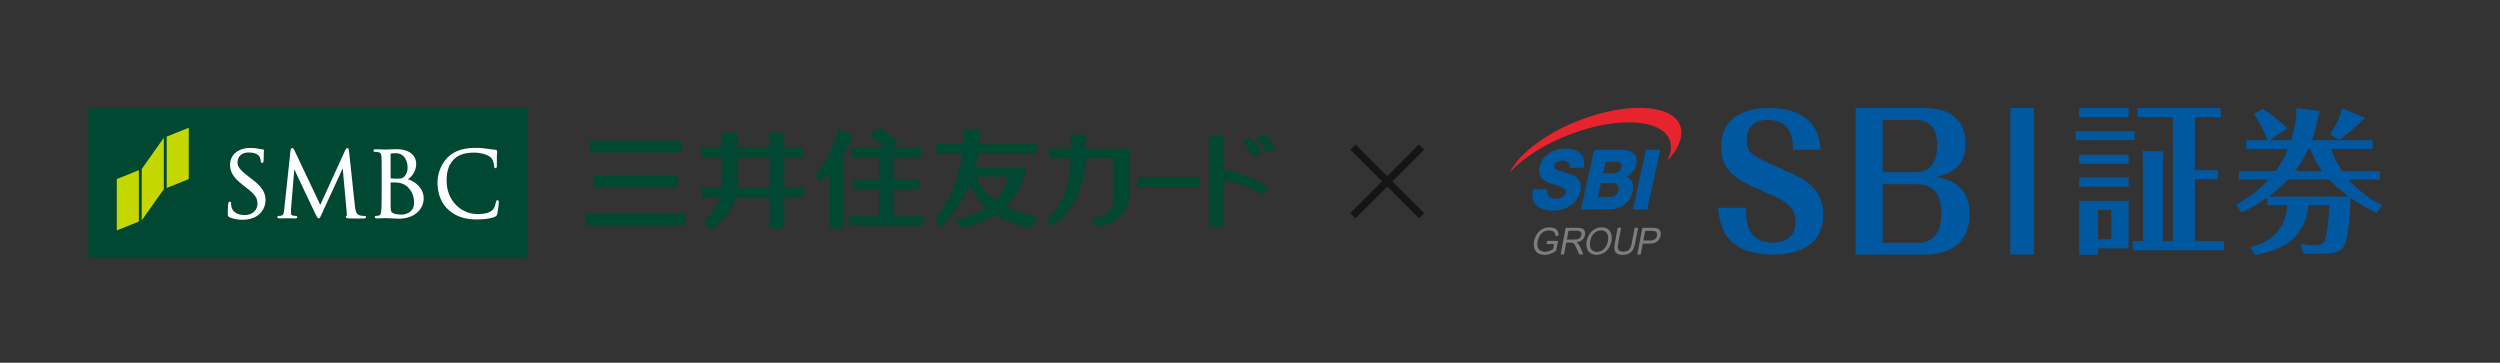 <svg width="255" height="37" viewBox="0 0 255 37" fill="none" xmlns="http://www.w3.org/2000/svg">
<rect x="0" y="0" width="255" height="37" fill="#333333" stroke="none"/>
<path d="M138 15L145 22M145 15L138 22" stroke="#161514" stroke-width="0.75"/>
<path d="M9 11L9 26.271L53.841 26.271V11L9 11Z" fill="#004831"/>
<path d="M11.912 18.266V23.502L14.164 22.596V17.355L11.912 18.266Z" fill="#C4D700"/>
<path d="M17.002 13.937V19.172L19.254 18.266V13.025L17.002 13.937Z" fill="#C4D700"/>
<path d="M14.457 17.238V22.474L16.709 19.294V14.053L14.457 17.238Z" fill="#C4D700"/>
<path d="M23.467 16.812C23.467 17.44 23.685 18.022 24.744 18.853L25.181 19.192C26.028 19.855 26.262 20.2 26.262 20.787C26.262 21.374 25.815 21.936 24.957 21.936C24.601 21.936 23.77 21.855 23.6 21.06C23.573 20.939 23.573 20.817 23.573 20.736C23.573 20.686 23.573 20.569 23.429 20.569C23.296 20.569 23.291 20.711 23.28 20.777L23.27 20.888C23.254 21.076 23.232 21.384 23.232 21.754C23.232 22.002 23.238 22.078 23.413 22.164C23.786 22.331 24.223 22.417 24.739 22.417C25.325 22.417 25.841 22.281 26.23 22.017C26.858 21.592 27.082 20.929 27.082 20.443C27.082 19.724 26.848 19.136 25.65 18.235L25.378 18.032C24.457 17.313 24.228 17.025 24.228 16.549C24.228 15.956 24.675 15.551 25.341 15.551C26.14 15.551 26.406 15.865 26.486 16.002C26.539 16.093 26.592 16.331 26.603 16.432C26.603 16.503 26.624 16.615 26.752 16.615C26.89 16.615 26.89 16.432 26.89 16.336C26.89 15.845 26.912 15.556 26.922 15.435V15.359C26.927 15.273 26.874 15.227 26.762 15.227C26.698 15.227 26.624 15.227 26.443 15.182C26.166 15.121 25.873 15.091 25.532 15.091C24.297 15.091 23.467 15.779 23.467 16.807V16.812Z" fill="white"/>
<path d="M35.228 15.288C35.228 15.288 32.678 20.873 32.667 20.899C32.651 20.884 30.005 15.278 30.005 15.278C29.968 15.192 29.92 15.101 29.808 15.101C29.68 15.101 29.648 15.253 29.637 15.319L28.993 21.329C28.961 21.648 28.935 21.952 28.701 21.997C28.573 22.023 28.53 22.023 28.445 22.023C28.354 22.023 28.285 22.068 28.285 22.134C28.285 22.19 28.312 22.281 28.503 22.281C28.658 22.281 28.945 22.271 29.057 22.266C29.174 22.261 29.206 22.261 29.206 22.261H29.43C29.536 22.261 29.856 22.276 30.09 22.281C30.165 22.281 30.319 22.281 30.319 22.134C30.319 22.073 30.255 22.023 30.175 22.023C30.085 22.023 30.005 22.018 29.856 21.982C29.749 21.962 29.675 21.871 29.675 21.759C29.675 21.602 29.675 21.441 29.685 21.299C29.685 21.299 30.016 17.258 30.021 17.258C30 17.258 32.182 21.846 32.182 21.846C32.364 22.195 32.401 22.266 32.502 22.266C32.619 22.266 32.651 22.19 32.795 21.876L34.956 17.172L35.367 21.689C35.367 21.744 35.367 21.79 35.377 21.83C35.377 21.906 35.377 21.992 35.361 21.997C35.287 22.023 35.271 22.073 35.271 22.119C35.271 22.235 35.409 22.266 35.58 22.276C35.925 22.296 36.889 22.286 37.081 22.286C37.321 22.286 37.337 22.175 37.337 22.139C37.337 22.104 37.326 22.028 37.198 22.028C37.113 22.028 36.889 22.028 36.639 21.952C36.293 21.835 36.24 21.334 36.202 21.035L35.601 15.415C35.59 15.288 35.574 15.106 35.425 15.106C35.308 15.106 35.26 15.223 35.228 15.293V15.288Z" fill="white"/>
<path d="M39.84 15.699C39.84 15.699 39.84 15.678 39.899 15.663C40.032 15.633 40.224 15.623 40.346 15.623C41.251 15.623 41.576 16.403 41.576 17.127C41.576 17.461 41.459 17.78 41.246 18.008C41.065 18.205 40.953 18.225 40.42 18.225C40.085 18.225 39.92 18.2 39.856 18.19C39.851 18.19 39.84 18.18 39.84 18.155C39.84 18.134 39.84 15.699 39.84 15.699ZM39.76 15.243L39.404 15.253H39.281C39.073 15.243 38.642 15.228 38.317 15.228C38.264 15.228 38.094 15.228 38.094 15.365C38.094 15.441 38.152 15.491 38.237 15.491C38.317 15.491 38.477 15.491 38.546 15.511C38.812 15.567 38.887 15.663 38.908 15.972C38.93 16.261 38.93 16.524 38.93 17.947V19.557C38.93 20.418 38.93 21.157 38.882 21.537C38.839 21.81 38.797 21.957 38.658 21.983C38.552 22.008 38.45 22.018 38.381 22.018C38.275 22.018 38.232 22.079 38.232 22.14C38.232 22.281 38.403 22.281 38.461 22.281C38.669 22.281 38.967 22.261 39.18 22.251H39.404L39.776 22.266C40.096 22.286 40.543 22.307 40.687 22.307C42.348 22.307 43.216 21.269 43.216 20.246C43.216 19.132 42.279 18.484 41.608 18.281C42.098 17.967 42.454 17.395 42.454 16.661C42.454 16.124 42.034 15.218 40.458 15.218C40.197 15.218 39.957 15.223 39.766 15.233L39.76 15.243ZM40.133 21.755C39.877 21.638 39.877 21.552 39.845 21.132V21.096C39.84 20.965 39.84 19.81 39.84 19.127V18.61C40.239 18.61 40.484 18.615 40.564 18.631H40.57C40.793 18.656 41.022 18.686 41.336 18.884C42.151 19.42 42.236 20.301 42.236 20.656C42.236 21.851 41.086 21.891 40.953 21.891C40.862 21.891 40.404 21.886 40.138 21.765L40.133 21.755Z" fill="white"/>
<path d="M45.562 16.159C44.838 16.949 44.598 18.002 44.625 18.726C44.657 19.881 45.051 20.802 45.802 21.456C46.563 22.124 47.527 22.413 48.826 22.382C49.358 22.372 50.066 22.291 50.455 22.124C50.636 22.038 50.663 22.003 50.721 21.81C50.801 21.486 50.881 20.686 50.881 20.62C50.881 20.433 50.785 20.418 50.743 20.418C50.62 20.418 50.609 20.539 50.588 20.615C50.551 20.792 50.466 21.167 50.295 21.359C49.965 21.729 49.465 21.815 48.81 21.835C47.931 21.856 47.117 21.526 46.505 20.899C45.929 20.301 45.589 19.476 45.562 18.63C45.541 17.851 45.605 16.959 46.281 16.266C46.707 15.815 47.351 15.587 48.261 15.567C49.06 15.547 49.731 15.79 50.013 16.023C50.231 16.2 50.354 16.514 50.391 16.899C50.402 17.01 50.397 17.157 50.535 17.152C50.673 17.152 50.679 16.995 50.679 16.893V16.575C50.679 16.377 50.679 16.129 50.679 15.952C50.684 15.749 50.695 15.633 50.705 15.557V15.435C50.711 15.334 50.652 15.283 50.524 15.273C50.253 15.263 49.976 15.217 49.657 15.167H49.619C49.081 15.076 48.522 15.076 48.309 15.086C47.101 15.116 46.201 15.466 45.562 16.159Z" fill="white"/>
<path d="M122.379 18.049H116.021V19.061H122.379V18.049Z" fill="#004831"/>
<path d="M124.79 13.866H123.299V23.097H124.79V18.449C125.285 18.347 127.505 19.051 128.841 19.887L129.369 19.183C128.772 18.596 126.76 17.709 124.784 17.304V13.861L124.79 13.866Z" fill="#004831"/>
<path d="M128.133 13.942C128.484 14.342 128.804 14.914 129.118 15.552L130.002 15.269C129.932 14.899 129.405 14.059 128.979 13.659L128.133 13.942Z" fill="#004831"/>
<path d="M128.629 15.704C128.56 15.3 128.065 14.565 127.607 14.094L126.744 14.413C127.026 14.682 127.431 15.37 127.745 15.973L128.624 15.704H128.629Z" fill="#004831"/>
<path d="M110.78 13.739H109.209V15.167H107.037V16.15H109.204C109.14 18.291 108.677 20.651 106.818 22.398L107.186 23.107C109.965 21.289 110.652 18.362 110.764 16.15H113.628V19.952C113.628 21.228 113.074 22.226 111.472 22.226L111.552 23.061C113.729 23.061 115.183 21.811 115.183 19.841V15.172H110.78V13.745V13.739Z" fill="#004831"/>
<path d="M78.452 16.059V19.173H75.199C75.21 19.041 75.231 18.601 75.231 18.474V16.059H78.452ZM78.452 13.527V15.066H75.231V13.527H73.65V15.066H71.584V16.059H73.65V18.19C73.65 18.388 73.623 18.909 73.591 19.173H71.584V20.15H73.415C73.155 21.259 72.276 22.17 71.84 22.58L72.351 23.532C72.867 23.229 74.651 21.907 75.023 20.145H78.452V23.309H79.996V20.145H81.897V19.168H79.996V16.054H81.897V15.061H79.996V13.522H78.452V13.527Z" fill="#004831"/>
<path d="M91.15 22.054V19.32H93.722V18.368H91.15V16.028H93.972V15.072H90.788H90.799L91.635 14.555C91.124 14.034 90.107 13.264 89.782 13.061L88.648 13.755C89.031 14.044 89.75 14.666 90.171 15.072H86.827V16.028H89.654V18.368H87.077V19.32H89.654V22.054H86.582V23.011H94.217V22.054H91.145" fill="#004831"/>
<path d="M86.963 13.775L85.552 13.223C85.376 13.765 84.551 16.266 83.156 17.846L83.641 18.626C83.955 18.393 84.285 18.059 84.605 17.704V23.314H86.021V15.866C86.383 15.213 86.883 14.139 86.963 13.775Z" fill="#004831"/>
<path d="M69.071 17.927H60.584V19.132H69.071V17.927Z" fill="#004831"/>
<path d="M69.534 14.352H60.121V15.557H69.534V14.352Z" fill="#004831"/>
<path d="M69.944 21.805H59.711V23.01H69.944V21.805Z" fill="#004831"/>
<path d="M99.654 18.013H102.833C102.63 18.899 102.231 19.725 101.507 20.444C100.607 19.816 99.904 18.975 99.654 18.013ZM105.804 22.13C105.021 21.942 103.855 21.654 102.63 21.082C103.669 20.084 104.451 18.565 104.654 17.092H99.5C99.612 16.646 99.702 16.185 99.771 15.699H105.75V14.702H99.894C99.942 14.216 99.974 13.709 100 13.188H98.366C98.355 13.436 98.318 14.145 98.27 14.702H95.507V15.699H98.153C97.871 17.699 97.2 20.11 95.357 22.368L95.89 23.213C96.066 23.122 97.801 21.406 98.919 18.768C99.223 19.725 99.856 20.535 100.602 21.183C99.83 21.7 98.823 22.145 97.519 22.489L98.014 23.31C98.701 23.163 100.229 22.717 101.566 21.887C102.817 22.667 104.281 23.132 105.053 23.315L105.804 22.13Z" fill="#004831"/>
<g clip-path="url(#clip0_249_312)">
<path d="M157.823 19.318C157.696 20.035 158.053 20.265 158.671 20.265C159.109 20.265 159.6 20.094 159.7 19.643C159.819 19.106 159.042 19.004 158.29 18.755C157.546 18.508 156.796 18.116 157.041 16.998C157.335 15.668 158.678 15.147 159.726 15.147C160.837 15.147 161.826 15.735 161.531 17.109H160.077C160.223 16.554 159.785 16.374 159.338 16.374C159.024 16.374 158.607 16.494 158.519 16.895C158.416 17.364 159.203 17.45 159.962 17.697C160.714 17.945 161.437 18.353 161.196 19.453C160.856 20.995 159.542 21.491 158.313 21.491C157.085 21.491 156.03 20.878 156.366 19.317H157.822L157.823 19.318Z" fill="#0058A1"/>
<path d="M167.898 15.274H169.352L168.011 21.363H166.555L167.896 15.274H167.898Z" fill="#0058A1"/>
<path d="M162.594 15.274H165.206C166.172 15.257 167.169 15.53 166.889 16.801C166.769 17.346 166.374 17.791 165.883 18.029C166.437 18.217 166.68 18.78 166.529 19.47C166.209 20.921 165.134 21.363 163.937 21.363H161.254L162.594 15.274ZM163.522 17.67H164.648C164.899 17.67 165.274 17.524 165.37 17.09C165.47 16.646 165.21 16.502 164.906 16.502H163.779L163.522 17.67ZM162.989 20.092H164.155C164.617 20.092 164.977 19.912 165.088 19.409C165.206 18.871 164.901 18.693 164.462 18.693H163.297L162.989 20.092Z" fill="#0058A1"/>
<path d="M171.384 12.829C170.578 10.631 165.975 10.379 161.103 12.269C157.628 13.616 154.955 15.688 153.998 17.564C155.32 16.143 157.456 14.745 160.033 13.746C164.907 11.857 169.51 12.108 170.315 14.308C170.547 14.939 170.439 15.661 170.054 16.416C171.232 15.151 171.764 13.866 171.385 12.831L171.384 12.829Z" fill="#E7242E"/>
<path d="M157.746 24.888L157.806 24.569H158.922L158.732 25.576C158.535 25.716 158.338 25.823 158.142 25.893C157.946 25.965 157.753 26 157.56 26C157.301 26 157.077 25.942 156.887 25.829C156.698 25.715 156.569 25.549 156.502 25.333C156.436 25.116 156.427 24.875 156.478 24.608C156.528 24.344 156.628 24.097 156.778 23.868C156.928 23.639 157.115 23.469 157.338 23.358C157.56 23.247 157.803 23.191 158.065 23.191C158.256 23.191 158.421 23.223 158.565 23.286C158.707 23.351 158.81 23.439 158.877 23.553C158.943 23.667 158.982 23.816 158.993 23.998L158.66 24.087C158.647 23.949 158.618 23.84 158.574 23.761C158.53 23.682 158.458 23.619 158.359 23.571C158.259 23.524 158.143 23.5 158.009 23.5C157.849 23.5 157.708 23.525 157.582 23.576C157.456 23.626 157.35 23.692 157.264 23.774C157.177 23.855 157.106 23.945 157.047 24.043C156.949 24.212 156.881 24.395 156.844 24.591C156.797 24.834 156.8 25.037 156.849 25.201C156.898 25.364 156.994 25.486 157.133 25.565C157.272 25.643 157.429 25.684 157.602 25.684C157.753 25.684 157.905 25.654 158.061 25.594C158.217 25.534 158.337 25.469 158.424 25.402L158.52 24.893H157.746V24.888Z" fill="#7D7D7D"/>
<path d="M159.183 25.953L159.696 23.237H160.867C161.102 23.237 161.277 23.261 161.39 23.31C161.503 23.359 161.585 23.445 161.634 23.568C161.685 23.692 161.696 23.828 161.667 23.977C161.63 24.169 161.54 24.331 161.394 24.463C161.248 24.595 161.045 24.679 160.785 24.714C160.868 24.761 160.931 24.806 160.969 24.849C161.053 24.946 161.126 25.067 161.191 25.212L161.507 25.953H161.07L160.829 25.386C160.758 25.223 160.698 25.098 160.647 25.011C160.598 24.924 160.55 24.863 160.504 24.829C160.458 24.796 160.41 24.77 160.358 24.758C160.32 24.75 160.256 24.745 160.166 24.745H159.76L159.532 25.953H159.182H159.183ZM159.82 24.433H160.571C160.731 24.433 160.859 24.417 160.954 24.383C161.05 24.349 161.129 24.294 161.189 24.22C161.249 24.145 161.289 24.064 161.305 23.977C161.33 23.849 161.305 23.744 161.23 23.661C161.155 23.578 161.021 23.537 160.826 23.537H159.991L159.822 24.433H159.82Z" fill="#7D7D7D"/>
<path d="M161.835 24.63C161.92 24.179 162.104 23.827 162.388 23.571C162.672 23.317 162.999 23.189 163.372 23.189C163.616 23.189 163.824 23.249 163.997 23.369C164.17 23.488 164.288 23.655 164.351 23.869C164.413 24.084 164.419 24.327 164.367 24.598C164.315 24.873 164.214 25.119 164.065 25.337C163.917 25.554 163.732 25.719 163.513 25.83C163.293 25.942 163.069 25.997 162.84 25.997C162.591 25.997 162.381 25.935 162.208 25.811C162.036 25.688 161.919 25.519 161.859 25.306C161.798 25.092 161.79 24.866 161.835 24.629V24.63ZM162.197 24.634C162.136 24.962 162.172 25.22 162.308 25.408C162.443 25.596 162.639 25.691 162.897 25.691C163.155 25.691 163.394 25.595 163.599 25.405C163.805 25.216 163.94 24.945 164.007 24.596C164.049 24.376 164.049 24.182 164.007 24.018C163.966 23.853 163.884 23.726 163.761 23.634C163.638 23.543 163.491 23.498 163.316 23.498C163.069 23.498 162.84 23.585 162.63 23.761C162.418 23.935 162.275 24.227 162.197 24.636V24.634Z" fill="#7D7D7D"/>
<path d="M166.732 23.235H167.083L166.787 24.805C166.735 25.078 166.664 25.295 166.574 25.456C166.484 25.616 166.35 25.746 166.175 25.847C165.999 25.948 165.785 25.998 165.53 25.998C165.274 25.998 165.089 25.954 164.948 25.866C164.808 25.779 164.719 25.651 164.684 25.485C164.648 25.319 164.656 25.092 164.711 24.804L165.007 23.233H165.358L165.062 24.802C165.017 25.038 165.006 25.212 165.027 25.325C165.049 25.437 165.105 25.523 165.198 25.583C165.291 25.644 165.411 25.675 165.561 25.675C165.818 25.675 166.011 25.614 166.144 25.495C166.276 25.375 166.373 25.145 166.439 24.804L166.735 23.235H166.732Z" fill="#7D7D7D"/>
<path d="M167.004 25.953L167.517 23.236H168.513C168.688 23.236 168.82 23.245 168.91 23.262C169.036 23.284 169.137 23.326 169.212 23.388C169.289 23.451 169.342 23.538 169.374 23.651C169.407 23.763 169.41 23.887 169.384 24.022C169.34 24.253 169.233 24.449 169.059 24.609C168.886 24.769 168.613 24.849 168.24 24.849H167.563L167.355 25.953H167.004ZM167.624 24.529H168.305C168.53 24.529 168.698 24.485 168.809 24.398C168.92 24.311 168.991 24.189 169.021 24.032C169.043 23.918 169.033 23.819 168.992 23.739C168.951 23.658 168.889 23.605 168.803 23.579C168.747 23.562 168.64 23.555 168.482 23.555H167.808L167.624 24.529Z" fill="#7D7D7D"/>
<path d="M178.068 21.189C178.086 22.421 178.139 24.755 180.796 24.755C181.307 24.755 183.155 24.629 183.155 22.6C183.155 20.898 181.518 20.21 180.076 19.613C176.803 18.273 175.553 17.259 175.553 14.977C175.552 11.467 178.771 11.015 180.514 11.015C181.27 11.015 182.344 11.105 183.383 11.577C185.424 12.481 185.618 14.347 185.723 15.27H182.89C182.854 14.255 182.819 12.229 180.285 12.229C179.054 12.229 178.173 12.844 178.173 14.274C178.173 15.704 178.789 15.921 182.01 17.351C183.928 18.203 185.97 19.144 185.97 21.877C185.97 25.516 182.626 25.969 180.832 25.969C180.163 25.969 178.948 25.914 177.805 25.425C175.587 24.448 175.359 22.311 175.236 21.189H178.07H178.068Z" fill="#0058A1"/>
<path d="M189.273 25.969V11.015H196.329C198.71 11.015 200.487 12.085 200.487 14.622C200.487 17.309 198.604 17.76 197.483 18.041C198.727 18.323 200.895 18.793 200.895 21.855C200.895 24.448 199.331 25.969 196.327 25.969H189.271H189.273ZM192.028 17.572H195.316C197.111 17.572 197.591 16.276 197.591 14.829C197.591 13.232 196.969 12.236 195.387 12.236H192.028V17.572ZM192.028 18.793V24.766H195.582C197.483 24.766 198.017 23.395 198.017 21.741C198.017 19.637 197.003 18.791 195.529 18.791H192.028V18.793Z" fill="#0058A1"/>
<path d="M205.055 11.015H207.472V25.969H205.055V11.015Z" fill="#0058A1"/>
<path d="M217.733 13.379V14.3H211.715V13.379H217.733ZM217.115 11.019V11.939H212.072V11.019H217.115ZM217.115 15.774V16.711H212.072V15.774H217.115ZM217.115 18.101V19.038H212.072V18.101H217.115ZM217.115 20.496V25.335H213.993V25.988H212.072V20.496H217.115ZM213.993 21.416V24.414H215.359V21.416H213.993ZM226.843 24.598V25.536H217.538V24.598H218.58V16.694C218.58 16.074 218.563 15.806 218.53 15.404L220.58 15.438C220.629 15.438 220.677 15.538 220.677 15.622C220.677 15.706 220.644 15.806 220.612 15.907V24.596H221.637V11.939H218.025V11.019H226.517V11.939H223.882V17.364H226.24V18.285H223.882V24.598H226.842H226.843Z" fill="#0058A1"/>
<path d="M242.437 21.7C241.264 21.177 240.521 20.7 239.749 20.178C239.734 21.383 239.595 24.493 238.961 25.285C238.497 25.872 237.632 25.872 236.875 25.872H234.943L234.665 24.841C235.252 24.968 235.701 25 236.056 25C236.566 25 236.967 24.969 237.183 24.382C237.4 23.747 237.554 21.828 237.601 20.924H235.484C235.035 24.699 232.223 25.652 229.983 26L229.519 25.222C230.894 24.809 233.072 24.08 233.319 20.922H231.264V20.145C229.998 21.033 229.147 21.431 228.653 21.668L228.066 20.891C229.426 20.193 230.508 19.241 231.373 18.321H228.36V17.449H232.116C232.439 16.989 232.888 16.402 233.367 15.196H229.119V14.306H231.297C231.065 13.672 230.37 12.277 229.922 11.626L230.773 11.087C231.345 11.452 232.503 12.261 233.322 13.101L231.499 14.306H233.692C234.125 12.943 234.249 12.038 234.232 11.023L236.488 11.323C236.55 11.323 236.613 11.403 236.613 11.434C236.613 11.497 236.551 11.624 236.488 11.736C236.241 12.973 236.039 13.672 235.809 14.305H242.02V15.194H237.801C238.095 16.241 238.728 17.193 238.898 17.447H242.746V18.32H239.563C239.888 18.668 241.154 20.096 242.993 20.905L242.436 21.699L242.437 21.7ZM233.367 18.321C233.12 18.591 232.563 19.193 231.405 20.05H239.563C238.605 19.336 238.018 18.782 237.601 18.321H233.367ZM236.875 17.449C236.488 16.925 235.993 16.196 235.653 15.196H235.437C235.283 15.528 234.927 16.338 234.108 17.449H236.875ZM241.154 11.992C241.169 11.992 241.184 12.024 241.184 12.055C241.184 12.135 241.123 12.183 240.906 12.325C240.366 12.912 239.006 14.006 238.604 14.276L237.677 13.721C238.033 13.149 238.682 12.103 238.882 11.024L241.154 11.992Z" fill="#0058A1"/>
</g>
<defs>
<clipPath id="clip0_249_312">
<rect width="89" height="15" fill="white" transform="translate(154 11)"/>
</clipPath>
</defs>
</svg>
